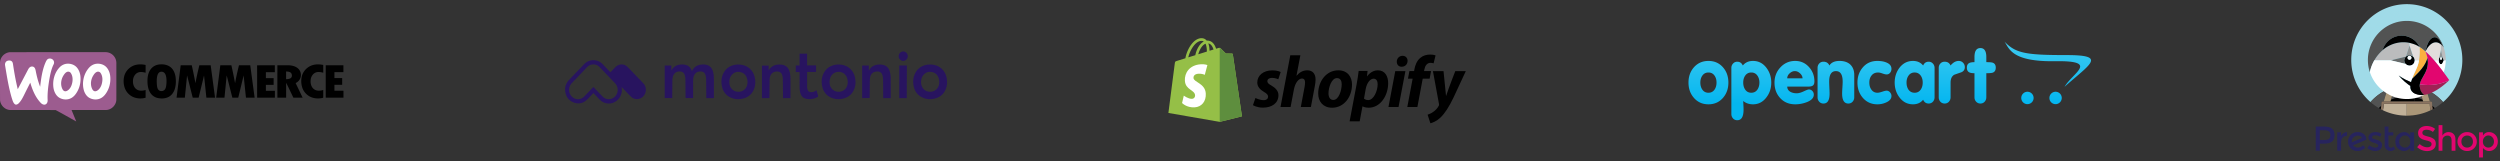 <svg xmlns="http://www.w3.org/2000/svg" width="1440" height="93" fill="none" viewBox="0 0 1440 93"><rect x="0" y="0" width="1440" height="93" fill="#333333" stroke="none"/><path fill="#9c5c8f" fill-rule="evenodd" d="M.497 33.842c.919-2.224 3.225-3.798 5.64-3.792 18.174-.006 36.348.002 54.521-.006a6.24 6.24 0 0 1 4.318 1.618c1.332 1.191 2.09 2.972 2.053 4.757-.007 6.966.013 13.93-.009 20.897-.013 3.148-2.763 5.957-5.909 6.043-6.628.029-13.258.002-19.886.013.89 2.194 1.792 4.386 2.682 6.582-3.948-2.174-7.857-4.425-11.827-6.553-8.718-.077-17.444.006-26.164-.044-3.142-.086-5.88-2.893-5.898-6.034-.027-6.82 0-13.641-.014-20.462-.024-1.025.073-2.071.493-3.019" clip-rule="evenodd"/><path fill="#fff" fill-rule="evenodd" d="M27.154 34.35c1.007-1.07 2.917-.723 3.66.488.403.636.438 1.484.115 2.161-1.4 2.755-1.985 5.824-2.524 8.84-.637 3.932-1.167 7.916-.96 11.908.057 1.018-.436 2.253-1.528 2.49-1.034.231-1.975-.446-2.623-1.175-2.968-3.192-4.647-7.327-5.859-11.454-1.224 2.416-2.453 4.832-3.64 7.268-.831 1.647-1.708 3.326-3.036 4.634-.56.556-1.508 1.06-2.231.488-1.088-.952-1.357-2.469-1.818-3.772-1.752-6.043-2.746-12.271-3.764-18.47-.233-1.034.2-2.271 1.231-2.685.834-.312 1.9-.356 2.61.258.494.441.63 1.125.723 1.75.714 4.798 1.565 9.582 2.724 14.295 1.985-3.764 3.959-7.534 5.937-11.302.295-.551.647-1.105 1.188-1.448.723-.464 1.796-.431 2.4.217.508.532.677 1.273.818 1.972.591 3.115 1.391 6.2 2.554 9.152.502-4.45 1.115-8.954 2.74-13.155.367-.846.69-1.74 1.283-2.46m11.159 2.383c2.137-.261 4.443.449 5.898 2.073 1.187 1.343 1.853 3.087 2.077 4.85.363 3.016-.18 6.15-1.63 8.826-.82 1.526-1.894 2.987-3.406 3.884-2.216 1.346-5.188 1.18-7.33-.24-1.71-1.17-2.67-3.167-3.062-5.156-.787-4.503.559-9.521 3.968-12.665.979-.844 2.199-1.416 3.485-1.572m.446 4.632c-1.027.34-1.675 1.282-2.227 2.157-1.383 2.227-1.783 5.163-.67 7.586.292.638.762 1.308 1.503 1.442.787.13 1.52-.32 2.093-.811 1.264-1.084 1.893-2.713 2.198-4.31.343-1.821.168-3.837-.9-5.396a1.75 1.75 0 0 0-1.997-.668m16.698-4.627c2.089-.26 4.355.384 5.817 1.943 1.308 1.411 2.016 3.3 2.216 5.197.308 2.915-.228 5.929-1.611 8.52-.831 1.568-1.928 3.076-3.485 3.988-2.128 1.275-4.937 1.159-7.045-.099-1.425-.857-2.372-2.321-2.917-3.86-1.495-4.707-.233-10.244 3.211-13.797 1.034-1.006 2.375-1.712 3.814-1.892m.453 4.634c-1.12.4-1.793 1.47-2.376 2.442-1.262 2.225-1.572 5.09-.43 7.426.307.646.852 1.297 1.624 1.332.84.03 1.563-.501 2.145-1.05 1.269-1.251 1.849-3.039 2.051-4.773.21-1.625-.061-3.37-1.006-4.733a1.75 1.75 0 0 0-2.008-.644" clip-rule="evenodd"/><path fill="#000" fill-rule="evenodd" d="M78.317 37.355c1.822-.402 3.74-.347 5.553.075.006 1.484 0 2.968.004 4.452-1.488-.359-3.152-.695-4.596 0-1.726.844-2.67 2.79-2.687 4.658-.097 1.862.523 3.935 2.172 4.981 1.515 1.003 3.45.79 5.111.313-.004 1.483 0 2.967-.004 4.451a10.85 10.85 0 0 1-6.747-.24c-2.576-.967-4.627-3.192-5.412-5.827-.594-2-.67-4.168-.19-6.202.777-3.262 3.531-5.935 6.796-6.663zm13.392-.22c2.242-.25 4.682.095 6.494 1.533 1.747 1.356 2.62 3.543 2.924 5.68.307 2.34.239 4.773-.484 7.033-.616 1.919-1.904 3.693-3.76 4.566-1.885.888-4.084.947-6.09.494a6.82 6.82 0 0 1-4.422-3.315c-1.277-2.244-1.51-4.909-1.41-7.441.105-2.185.656-4.463 2.125-6.147 1.152-1.37 2.858-2.202 4.623-2.402m.69 4.257c-.963.243-1.508 1.193-1.75 2.088-.477 1.77-.395 3.632-.274 5.443.116.978.222 2.06.919 2.822.925 1.054 2.785.91 3.635-.166.563-.69.708-1.6.838-2.454.18-1.526.226-3.078-.007-4.599-.162-.912-.415-1.875-1.086-2.556-.576-.598-1.486-.78-2.275-.578m87.942-3.96c1.904-.499 3.922-.426 5.836-.017.044 1.488.009 2.978.02 4.467-1.457-.35-3.067-.677-4.493-.049-1.64.748-2.634 2.506-2.761 4.263-.203 1.97.34 4.234 2.077 5.386 1.521 1.046 3.493.842 5.177.354-.02 1.494.044 2.992-.035 4.484-2.343.61-4.896.528-7.129-.442-2.454-1.068-4.355-3.284-5.061-5.86-.541-1.979-.602-4.107-.103-6.1.78-3.118 3.372-5.677 6.472-6.486m-76.256.148q3.18-.008 6.362 0a281 281 0 0 1 2.135 10.352c.607-3.48 1.422-6.919 2.242-10.352 2.174-.005 4.349 0 6.525 0q1.266 9.335 2.521 18.67-2.495.002-4.99 0c-.461-4.263-.87-8.53-1.358-12.79-1.009 4.27-2.073 8.525-3.102 12.79q-1.703.005-3.405 0c-1.089-4.27-2.159-8.545-3.256-12.812-.429 4.271-.853 8.543-1.286 12.814-1.59-.002-3.181 0-4.77-.002.791-6.224 1.589-12.445 2.382-18.668zm22.819 0c2.121 0 4.243-.005 6.366 0a295 295 0 0 1 2.131 10.336c.615-3.473 1.422-6.91 2.244-10.339h6.498q1.263 9.336 2.52 18.67c-1.662.005-3.324 0-4.986.005-.462-4.265-.893-8.53-1.348-12.794-1.037 4.262-2.055 8.53-3.093 12.792q-1.7-.002-3.398 0c-1.089-4.274-2.17-8.55-3.256-12.825-.435 4.273-.855 8.55-1.288 12.823q-2.386.002-4.773 0l2.383-18.67zm21.179.061c3.405-.077 6.814-.01 10.222-.033.006 1.326-.005 2.65.006 3.975-1.719.02-3.438 0-5.157.01v3.417c1.488.004 2.977 0 4.465 0v3.867h-4.465v3.418c1.726.004 3.454 0 5.179 0 0 1.326.003 2.651 0 3.977h-10.22c-.022-6.213.038-12.427-.03-18.638zm11.695-.061c2.132.008 4.264-.018 6.397.013 2.009.063 4.139.565 5.639 1.987 1.354 1.26 1.822 3.315 1.297 5.067-.416 1.425-1.484 2.581-2.819 3.205 1.335 2.803 2.682 5.597 4.017 8.398q-2.661 0-5.32.002c-1.392-2.858-2.739-5.74-4.149-8.589-.035 2.863-.004 5.725-.015 8.587q-2.526.002-5.047 0-.002-9.336 0-18.67m5.023 3.59q-.007 2.226 0 4.455c.912-.063 1.904-.099 2.68-.65.892-.644.795-2.023.233-2.854-.697-.853-1.908-.87-2.913-.952m22.81-3.586c3.4-.009 6.801 0 10.202-.004v3.983c-1.726.002-3.451 0-5.177.002q-.003 1.705-.002 3.412c1.488.004 2.976 0 4.465 0v3.873h-4.461a390 390 0 0 0 0 3.419c1.732.004 3.465 0 5.199 0l-.002 3.979-10.218-.002c-.006-6.222 0-12.445-.004-18.666z" clip-rule="evenodd"/><g fill="#28145f" clip-path="url(#a)"><path d="M351.612 41.612c.475-.496.934-.992 1.409-1.456.649-.645 1.235-1.372 1.948-1.934 1.979-1.588 4.687-1.472 6.492.33 1.869 1.853 3.658 3.788 5.479 5.673 1.204 1.24 2.391 2.497 3.595 3.737 1.948 2.035 1.979 5.359.063 7.459-1.884 2.084-5.114 2.25-7.11.298-1.742-1.704-3.388-3.506-5.083-5.26-.095-.099-.206-.198-.332-.314.031.612.11 1.175.11 1.737 0 4.713-4.196 8.418-8.646 7.657-1.678-.281-3.088-1.058-4.275-2.315l-3.136-3.275c-.095-.1-.205-.198-.348-.347-.237.248-.443.496-.665.728-1.029 1.075-2.011 2.2-3.104 3.191-2.28 2.1-4.94 2.58-7.743 1.44-2.708-1.092-4.292-3.275-4.687-6.285-.349-2.597.475-4.813 2.216-6.649 2.724-2.86 5.479-5.705 8.203-8.566.792-.827 1.6-1.588 2.629-2.084 2.882-1.406 6.445-.678 8.63 1.703 1.362 1.489 2.787 2.928 4.196 4.4.032.033.095.082.159.132m-9.834 8.484c.143.149.253.248.348.347 1.695 1.753 3.358 3.556 5.084 5.26 2.343 2.315 6.096 1.736 7.806-1.125 1.283-2.167.966-4.863-.839-6.731-2.914-3.06-5.827-6.103-8.757-9.162-1.346-1.39-2.961-1.82-4.798-1.44-1.188.249-2.043.977-2.882 1.853-2.739 2.927-5.526 5.821-8.313 8.716a5.78 5.78 0 0 0-1.616 3.49c-.332 3.373 2.756 6.366 5.923 5.77 1.172-.214 2.153-.793 2.977-1.67 1.678-1.77 3.357-3.522 5.067-5.308m69.371 6.418h-4.323v-.48c-.032-3.506-.047-6.995-.095-10.501a9 9 0 0 0-.238-1.836c-.443-1.951-1.662-2.696-3.547-2.514-2.312.232-3.341 2.001-3.578 3.738a14 14 0 0 0-.127 1.852c-.016 3.076 0 6.152 0 9.212v.512h-4.355v-.463c-.031-3.456-.047-6.913-.095-10.369a9.7 9.7 0 0 0-.237-1.885c-.428-2.018-1.695-2.779-3.611-2.597-2.233.215-3.246 1.919-3.515 3.655a15 15 0 0 0-.143 1.885c-.031 3.077-.047 6.153-.079 9.212v.562h-4.339V37.76h3.848v2.894c.301-.463.523-.844.792-1.19 1.029-1.29 2.375-1.985 3.943-2.217a9.2 9.2 0 0 1 3.23.083c1.79.364 2.993 1.455 3.674 3.225.048.115.079.231.127.347l.031.033c.381-.546.713-1.141 1.141-1.637 1.14-1.34 2.644-1.919 4.307-2.1 1.187-.133 2.375-.083 3.515.33 1.774.612 2.724 1.985 3.231 3.77.396 1.39.491 2.812.491 4.251.015 3.54 0 7.078 0 10.618-.032.115-.032.215-.048.347m71.804-19.367c2.644.05 4.956.76 6.872 2.596 1.584 1.522 2.47 3.424 2.803 5.64.301 2.001.174 3.952-.554 5.838-1.045 2.679-2.914 4.465-5.543 5.309-2.898.942-5.764.81-8.487-.645-2.502-1.34-3.959-3.523-4.513-6.384-.428-2.25-.317-4.482.57-6.599 1.298-3.109 3.642-4.879 6.777-5.54a20 20 0 0 1 1.061-.165c.38-.034.744-.034 1.014-.05m.126 15.711c2.059 0 3.785-1.058 4.64-2.861.57-1.224.681-2.53.491-3.87-.634-4.366-4.672-5.606-7.49-4.168-1.774.91-2.629 2.53-2.835 4.515-.412 3.622 1.821 6.384 5.194 6.384m-58.075-15.711c2.977.05 5.352.827 7.284 2.795 1.489 1.505 2.312 3.357 2.613 5.474.285 1.952.174 3.87-.522 5.722-1.03 2.745-2.93 4.548-5.606 5.408-2.866.926-5.717.81-8.425-.628-2.502-1.323-3.99-3.49-4.544-6.351-.46-2.365-.333-4.697.665-6.913 1.346-2.977 3.642-4.664 6.698-5.292.729-.132 1.457-.182 1.837-.215m.317 15.711c2.042.017 3.8-1.042 4.655-2.844.65-1.373.745-2.828.428-4.317-.444-2.05-1.568-3.523-3.547-4.068-1.948-.546-3.753-.182-5.21 1.372-1.14 1.208-1.552 2.746-1.536 4.416.016 3.159 2.185 5.425 5.21 5.441m110.372-15.711c2.961.05 5.511.96 7.474 3.241 1.235 1.44 1.916 3.143 2.201 5.028.285 1.985.159 3.936-.57 5.805-1.029 2.663-2.898 4.432-5.51 5.292-2.93.96-5.812.827-8.567-.661-2.439-1.324-3.896-3.473-4.45-6.285-.443-2.25-.348-4.482.522-6.615 1.299-3.142 3.643-4.945 6.81-5.607.332-.066.681-.115 1.013-.148.396-.017.776-.034 1.077-.05m.095 15.711c2.059 0 3.8-1.075 4.64-2.861.649-1.373.728-2.828.411-4.316-.443-2.051-1.583-3.506-3.563-4.069-1.947-.546-3.753-.165-5.209 1.39-1.141 1.223-1.536 2.745-1.521 4.415.032 3.159 2.217 5.441 5.242 5.441m-22.753 3.655h-4.276c-.016-.182-.031-.347-.031-.53-.016-3.208-.016-6.416-.064-9.624-.016-.91-.095-1.853-.301-2.746-.38-1.703-1.472-2.497-3.151-2.43-2.09.082-3.405 1.041-3.927 2.993a8.3 8.3 0 0 0-.269 2.166c-.048 3.242-.064 6.483-.095 9.708v.446h-4.323V37.76h3.832v2.894l.174-.182c.982-1.836 2.534-2.828 4.481-3.175a9.3 9.3 0 0 1 3.389.033c2.201.43 3.484 1.852 4.086 4.035.348 1.274.475 2.597.475 3.92.016 3.655.016 7.31.016 10.948 0 .082-.016.165-.016.281m-57.735-.002h-4.291v-.53c-.032-3.506-.048-6.995-.111-10.501a9 9 0 0 0-.253-1.836c-.381-1.604-1.283-2.365-2.867-2.448-2.375-.148-4.101 1.34-4.402 3.804-.063.447-.079.91-.095 1.356-.032 3.258-.047 6.5-.079 9.758v.397h-4.323V37.773h3.848v2.795c.554-.926 1.235-1.703 2.106-2.282 1.362-.926 2.882-1.158 4.466-1.108 1.124.033 2.201.215 3.198.81 1.299.777 1.964 2.034 2.36 3.473.364 1.356.459 2.745.459 4.135.016 3.522 0 7.061 0 10.584 0 .083 0 .198-.016.33m5.272-14.998h-2.201v-3.788h2.185v-6.813h4.339v6.764h5.163v3.754h-5.131c-.016.182-.032.281-.032.38v7.856c0 .496.064.992.143 1.472.269 1.372.997 1.968 2.328 1.951.981-.016 1.868-.314 2.644-.942a2 2 0 0 1 .222-.166c.016 0 .031 0 .079-.016.237.86.491 1.72.728 2.58.016.033.016.082.032.115.269.993.285 1.01-.618 1.456-2.058 1.008-4.228 1.257-6.429.694-1.409-.347-2.327-1.34-2.85-2.729-.491-1.306-.618-2.679-.618-4.051-.015-2.68 0-5.342 0-8.021.016-.133.016-.281.016-.496m61.696 15h-4.291V37.775c.095-.016.19-.05.285-.05h3.753c.253 0 .348.067.348.348a6920 6920 0 0 0-.079 18.225c.016.066 0 .116-.016.215m-4.623-24.18c.032-1.505 1.204-2.712 2.645-2.696 1.472.034 2.612 1.274 2.581 2.795-.032 1.489-1.235 2.696-2.676 2.68-1.426-.034-2.582-1.29-2.55-2.779"/></g><g clip-path="url(#b)"><path fill="#95bf47" d="M710.101 31.28a.47.47 0 0 0-.421-.393c-.175-.014-3.592-.066-3.592-.066s-2.858-2.787-3.14-3.07c-.282-.284-.833-.198-1.048-.134l-1.435.446a10 10 0 0 0-.688-1.695c-1.017-1.95-2.507-2.98-4.308-2.983h-.006c-.125 0-.249.012-.374.022a6 6 0 0 0-.163-.188c-.784-.842-1.79-1.253-2.995-1.217-2.325.067-4.641 1.753-6.518 4.748-1.321 2.108-2.327 4.755-2.612 6.805-2.67.83-4.537 1.41-4.578 1.424-1.348.425-1.39.467-1.566 1.742-.131.964-3.657 28.344-3.657 28.344l29.551 5.132L715.359 67s-5.225-35.476-5.258-35.72m-11.116-2.757-2.293.713c-.017-1.182-.157-2.827-.706-4.248 1.765.336 2.633 2.34 2.999 3.535m-3.839 1.194-4.934 1.534c.477-1.833 1.381-3.658 2.492-4.855.412-.445.99-.941 1.675-1.225.643 1.348.783 3.256.767 4.546m-3.168-6.161c.546-.012 1.005.108 1.398.368-.628.327-1.236.798-1.806 1.412-1.477 1.59-2.608 4.06-3.06 6.443-1.408.438-2.784.867-4.052 1.26.8-3.75 3.931-9.379 7.52-9.483"/><path fill="#5e8e3e" d="M709.681 30.889c-.174-.015-3.591-.067-3.591-.067s-2.858-2.787-3.14-3.07a.7.7 0 0 0-.397-.183l.001 42.626L715.361 67s-5.226-35.475-5.259-35.718a.47.47 0 0 0-.421-.393"/><path fill="#fff" d="m695.453 37.501-1.487 5.588s-1.659-.758-3.626-.634c-2.885.183-2.915 2.01-2.886 2.469.157 2.499 6.705 3.044 7.073 8.898.289 4.605-2.433 7.756-6.355 8.004-4.708.298-7.299-2.49-7.299-2.49l.997-4.26s2.609 1.977 4.697 1.844c1.364-.087 1.851-1.2 1.802-1.988-.205-3.26-5.537-3.067-5.874-8.424-.284-4.508 2.665-9.075 9.17-9.487 2.506-.162 3.788.48 3.788.48"/><path fill="#000" d="M732.225 49.202c-1.472-.802-2.229-1.479-2.229-2.408 0-1.184 1.051-1.944 2.693-1.944 1.911 0 3.618.803 3.618.803l1.346-4.14s-1.238-.973-4.881-.973c-5.069 0-8.583 2.915-8.583 7.013 0 2.324 1.641 4.098 3.83 5.365 1.767 1.013 2.398 1.732 2.398 2.788 0 1.098-.883 1.985-2.524 1.985-2.445 0-4.754-1.268-4.754-1.268l-1.43 4.14S723.842 62 727.431 62c5.217 0 8.962-2.577 8.962-7.224-.002-2.49-1.894-4.265-4.168-5.574m20.785-8.703c-2.567 0-4.586 1.226-6.142 3.084l-.085-.043 2.23-11.701h-5.806l-5.638 29.782h5.807l1.935-10.18c.756-3.845 2.734-6.21 4.586-6.21 1.303 0 1.809.887 1.809 2.155 0 .803-.084 1.775-.252 2.577l-2.187 11.66h5.806l2.271-12.04c.253-1.268.422-2.788.422-3.803-.002-3.295-1.727-5.28-4.756-5.28m17.88 0c-6.984 0-11.611 6.337-11.611 13.391 0 4.52 2.776 8.153 7.994 8.153 6.857 0 11.485-6.167 11.485-13.391 0-4.182-2.44-8.153-7.868-8.153m-2.86 17.067c-1.978 0-2.82-1.69-2.82-3.802 0-3.337 1.726-8.786 4.881-8.786 2.062 0 2.734 1.774 2.734 3.506 0 3.59-1.723 9.082-4.795 9.082M793.609 40.5c-3.919 0-6.143 3.464-6.143 3.464h-.083l.337-3.126h-5.133c-.252 2.113-.716 5.322-1.178 7.731l-4.039 21.333h5.807l1.597-8.618h.127s1.192.76 3.408.76c6.816 0 11.275-7.012 11.275-14.11 0-3.927-1.726-7.434-5.975-7.434m-5.553 17.151c-1.507 0-2.399-.845-2.399-.845l.968-5.45c.673-3.632 2.566-6.04 4.586-6.04 1.767 0 2.314 1.647 2.314 3.21 0 3.76-2.23 9.125-5.469 9.125m19.816-25.515c-1.85 0-3.323 1.478-3.323 3.379 0 1.732 1.093 2.915 2.734 2.915h.084c1.81 0 3.366-1.225 3.408-3.38 0-1.689-1.136-2.914-2.903-2.914m-8.119 29.486h5.804l3.956-20.656h-5.848zm24.528-20.699h-4.039l.209-.972c.337-1.985 1.515-3.76 3.451-3.76 1.032 0 1.85.296 1.85.296l1.136-4.562s-1.01-.507-3.156-.507c-2.062 0-4.122.592-5.679 1.943-1.978 1.69-2.903 4.14-3.366 6.59l-.167.972h-2.694l-.841 4.394h2.693l-3.071 16.306h5.807l3.071-16.306h3.997zm13.967.043s-3.63 9.181-5.26 14.193h-.084c-.111-1.614-1.431-14.193-1.431-14.193h-6.101l3.494 18.966c.085.422.042.677-.126.972-.675 1.31-1.81 2.577-3.156 3.507-1.094.802-2.314 1.309-3.281 1.647L823.901 71c1.179-.253 3.618-1.225 5.679-3.168 2.652-2.492 5.091-6.337 7.615-11.576l7.11-15.293h-6.057z"/></g><g clip-path="url(#c)"><path fill="url(#d)" d="M995.55 47.57q.002 5.222-3.097 8.783c-2.157 2.485-4.96 3.733-8.391 3.733-3.44 0-6.233-1.248-8.39-3.733q-3.104-3.562-3.106-8.782.002-5.236 3.106-8.782c2.181-2.463 4.984-3.693 8.39-3.693 3.431 0 6.234 1.23 8.391 3.693 2.067 2.363 3.097 5.293 3.097 8.782m-6.831 0c0-1.575-.376-2.905-1.127-3.98-.841-1.223-2.018-1.83-3.53-1.83-1.511 0-2.688.607-3.53 1.83-.759 1.075-1.135 2.405-1.135 3.98 0 1.568.376 2.914 1.135 4.021q1.263 1.833 3.53 1.831 2.268.002 3.53-1.83c.751-1.108 1.127-2.454 1.127-4.021m31.531 0c0 3.25-.93 6.09-2.8 8.52-2.01 2.658-4.59 3.996-7.73 3.996-2.21 0-4.09-.648-5.62-1.928q0 .44.09 2.15c.07 1.148.1 2.084.1 2.823 0 4.08-1.21 6.115-3.63 6.115-.985 0-1.793-.354-2.439-1.051-.637-.705-.956-1.552-.956-2.552V39.109q0-1.453.981-2.511.98-1.048 2.424-1.05c1.46 0 2.52.729 3.19 2.182 1.43-1.756 3.38-2.634 5.86-2.634 3.14 0 5.72 1.312 7.73 3.947 1.86 2.438 2.8 5.278 2.8 8.528m-6.83 0c0-1.575-.39-2.905-1.14-3.98-.84-1.223-2.02-1.83-3.53-1.83s-2.69.607-3.53 1.83c-.75 1.075-1.12 2.405-1.12 3.98 0 1.568.37 2.914 1.12 4.021.84 1.223 2.02 1.831 3.53 1.831s2.69-.608 3.53-1.83c.75-1.108 1.14-2.454 1.14-4.021m31.68-.737c0 1.147-.27 1.935-.81 2.38-.54.434-1.38.655-2.51.655h-12.33c0 1.314.61 2.323 1.84 3.028.98.55 2.19.83 3.62.83 1.12 0 2.45-.37 4.01-1.1 1.56-.739 2.56-1.1 3-1.1.79 0 1.46.287 2.01.878.55.583.83 1.289.83 2.101 0 1.879-1.4 3.341-4.19 4.391-2.13.788-4.3 1.19-6.51 1.19-3.57 0-6.44-1.19-8.64-3.561-2.2-2.373-3.3-5.352-3.3-8.955 0-3.43 1.14-6.36 3.43-8.805 2.28-2.447 5.12-3.67 8.5-3.67 3.14 0 5.77 1.158 7.88 3.472s3.17 5.072 3.17 8.266m-6.83-1.725c-.03-1.05-.51-2.002-1.44-2.865-.94-.861-1.92-1.287-2.97-1.287-1.08 0-2.08.426-3.02 1.287-.93.863-1.39 1.814-1.39 2.865zm29.78 10.923c0 1.002-.32 1.847-.95 2.553-.65.698-1.46 1.051-2.45 1.051-2.38 0-3.58-1.904-3.58-5.704 0-.73.05-1.88.15-3.463.11-1.577.16-2.733.16-3.464 0-4.03-1.3-6.048-3.89-6.048s-3.88 2.018-3.88 6.048c0 .73.04 1.887.11 3.464.08 1.584.12 2.732.12 3.463 0 3.8-1.17 5.704-3.53 5.704q-1.47-.002-2.43-1.051c-.65-.706-.96-1.55-.96-2.553V39.1c0-.994.31-1.838.96-2.52.64-.69 1.45-1.033 2.44-1.033 1.64 0 2.77.729 3.41 2.182 1.1-1.756 3.06-2.634 5.85-2.634 2.59 0 4.65.688 6.16 2.059q2.31 2.204 2.31 6.058zm21.43-.73c0 1.551-1 2.782-3.01 3.686-1.59.73-3.32 1.104-5.08 1.099-3.44 0-6.23-1.248-8.39-3.733-2.06-2.373-3.1-5.303-3.1-8.783 0-3.488 1.05-6.434 3.17-8.847 2.11-2.42 4.88-3.627 8.32-3.627 1.99 0 3.7.295 5.12.878q2.97 1.181 2.97 3.693a3.48 3.48 0 0 1-.78 2.24c-.52.64-1.2.969-2.01.969-.56 0-1.36-.189-2.4-.557-1.05-.379-1.88-.56-2.49-.56-1.63 0-2.9.583-3.8 1.748-.85 1.051-1.27 2.397-1.27 4.064 0 1.567.37 2.897 1.14 3.972.84 1.256 2.02 1.879 3.53 1.879.67 0 1.59-.197 2.76-.6 1.16-.393 2.01-.598 2.53-.598.76 0 1.41.328 1.97.968.55.648.82 1.345.82 2.11m24.83.73c0 1.002-.32 1.847-.95 2.553q-.975 1.049-2.46 1.051-2.22-.002-3.18-2.183c-1.43 1.756-3.38 2.634-5.86 2.634-3.17 0-5.77-1.338-7.78-3.997-1.83-2.43-2.75-5.269-2.75-8.518s.92-6.09 2.75-8.528c2.05-2.635 4.64-3.947 7.78-3.947 2.48 0 4.43.878 5.86 2.634q.96-2.18 3.18-2.182 1.455.002 2.43 1.05c.66.705.98 1.534.98 2.504zm-6.83-8.46c0-1.576-.37-2.906-1.13-3.982-.87-1.222-2.05-1.83-3.52-1.83-1.52 0-2.69.608-3.53 1.83q-1.14 1.616-1.14 3.982c0 1.567.37 2.913 1.09 4.02.87 1.223 2.06 1.831 3.58 1.831 1.51 0 2.68-.608 3.52-1.83.76-1.108 1.13-2.454 1.13-4.021m24.26-8.922q0 2.203-2.13 3.028-1.98.665-3.93 1.362c-1.43.822-2.14 2.348-2.14 4.564v8.428c0 1.002-.33 1.847-.97 2.553-.64.698-1.46 1.051-2.45 1.051s-1.81-.353-2.45-1.051c-.65-.706-.96-1.55-.96-2.553V39.1c0-.994.31-1.838.95-2.52.65-.69 1.47-1.033 2.45-1.033 1.64 0 2.77.729 3.41 2.182 1.46-1.756 3.03-2.634 4.72-2.634.97 0 1.79.352 2.48 1.05.68.705 1.02 1.542 1.02 2.503m17.82.312c0 1.526-.6 2.487-1.78 2.898q-.87.308-3.66.31V56.03c0 1.002-.32 1.847-.96 2.553-.64.698-1.46 1.051-2.45 1.051a3.24 3.24 0 0 1-2.44-1.051c-.65-.706-.97-1.55-.97-2.553V42.17c-1.41 0-2.43-.18-3.08-.533-.88-.493-1.31-1.387-1.31-2.676q0-1.932 1.35-2.635c.62-.345 1.63-.524 3.04-.524v-2.939c0-3.455 1.13-5.178 3.41-5.178 2.27 0 3.41 1.723 3.41 5.178v2.939q2.79.002 3.66.31c1.18.411 1.78 1.364 1.78 2.849m54.87-4.167c-.02-2.107-3.89-3.063-13.92-3.063-23.54 0-29.51-1.01-35.9-7.765 2.69 4.056 4.16 11.663 29.04 11.285 25.95-.402 10.12 6.723 5.51 14.772 8.31-7.45 15.25-12.36 15.27-15.199zm-33.07 21.632c0 1.958-1.61 3.569-3.56 3.57-1.97 0-3.56-1.6-3.56-3.57v-.003c0-1.961 1.61-3.575 3.56-3.575 1.97 0 3.56 1.6 3.56 3.578m16.21 0c0 1.958-1.61 3.569-3.56 3.57-1.97 0-3.56-1.6-3.56-3.57v-.003c0-1.961 1.61-3.575 3.56-3.575 1.96 0 3.56 1.6 3.56 3.578"/></g><g clip-path="url(#e)"><path fill="#27245d" d="M1354.64 81.968c-.02-.085-.02-.214-.02-.385 0-1.09.36-1.945 1.09-2.544.72-.62 1.51-.919 2.38-.919 1.15 0 1.96.428 2.41 1.304zm8.4-1.539c-.02-1.283-.49-2.33-1.45-3.143s-2.15-1.197-3.6-1.197c-.92 0-1.79.192-2.6.599-.83.406-1.51 1.026-2.07 1.902-.55.856-.83 1.839-.83 2.972 0 1.625.53 2.95 1.6 3.934 1.06 1.005 2.36 1.496 3.86 1.496 1.7 0 3.19-.64 4.45-1.945l-1.3-1.454c-.77.92-1.75 1.39-2.92 1.39-1.19 0-2.13-.428-2.81-1.283l7.69-3.25zm-13.1-3.699c-.62.428-1.11.962-1.45 1.625v-2.138h-2.24v10.604h2.22V82.29c0-1.197.27-2.18.83-2.886.55-.727 1.38-1.07 2.47-1.07h.12l-.02-2.244c-.66 0-1.32.214-1.93.641m21.04 4.704c-.36-.235-.68-.428-1-.556s-.64-.257-.96-.363c-.34-.107-.7-.214-1.15-.321-.42-.107-.77-.214-1-.342-.34-.15-.51-.406-.51-.749a.97.97 0 0 1 .49-.876c.34-.193.77-.3 1.3-.3 1 0 1.94.279 2.79.856l.83-1.646c-1.09-.727-2.24-1.07-3.45-1.07-1.22 0-2.22.3-2.96.877-.77.599-1.15 1.368-1.15 2.352 0 1.39 1.11 2.394 3.3 2.993.04.021.13.043.23.085 1.41.428 2.11.898 2.11 1.433 0 .363-.15.663-.42.876-.3.236-.68.343-1.2.343-1.15 0-2.34-.47-3.57-1.39l-1.07 1.732c.64.513 1.36.898 2.19 1.175.83.278 1.62.428 2.39.428 1.13 0 2.07-.3 2.79-.898s1.09-1.41 1.09-2.416c.02-1.005-.34-1.731-1.07-2.223m-29.39-1.56c-.47.49-1.37.747-2.65.747h-2.72v-5.58h2.38c1.28 0 2.2.193 2.79.599.6.406.9 1.069.9 2.031 0 .984-.24 1.71-.7 2.202m1.66-5.752c-.96-.812-2.5-1.219-4.6-1.219h-4.78v13.918h2.35v-4.083h2.47c2.04 0 3.56-.385 4.54-1.176s1.47-2.01 1.47-3.699c0-1.667-.49-2.929-1.45-3.74m34.02 10.946c-.47 0-.86-.15-1.11-.449-.26-.299-.41-.705-.41-1.197v-5.387h2.77V76.24h-2.77v-3.336h-2.21v10.433c0 1.112.34 2.01 1 2.652.66.662 1.47.983 2.43.983.93 0 1.81-.342 2.6-1.048l-.92-1.582c-.45.492-.92.727-1.38.727m10.16-1.004c-.62.64-1.34.962-2.22.962-.87 0-1.64-.321-2.28-.962-.64-.642-.98-1.454-.98-2.48s.32-1.86.96-2.545 1.39-1.026 2.28-1.026c.9 0 1.64.342 2.24 1.026.61.684.91 1.518.91 2.523 0 1.026-.3 1.86-.91 2.502m.87-5.987c-.89-1.325-2.04-1.988-3.43-1.988-1.38 0-2.6.492-3.62 1.475s-1.53 2.288-1.53 3.934.49 2.972 1.49 3.977 2.15 1.517 3.49 1.517c.66 0 1.32-.17 1.98-.491s1.19-.791 1.62-1.411v1.731h2.22V76.217h-2.22z"/><path fill="#e2066f" d="M1423.47 84.042c-.64.642-1.43.962-2.39.962s-1.76-.32-2.38-.962c-.64-.641-.94-1.475-.94-2.501s.32-1.86.94-2.502 1.42-.962 2.38-.962 1.77.321 2.39.962c.62.642.94 1.475.94 2.502s-.3 1.86-.94 2.501m-2.39-7.953c-1.59 0-2.92.535-3.96 1.582-1.06 1.048-1.6 2.352-1.6 3.87s.54 2.822 1.6 3.87c1.07 1.047 2.39 1.581 3.96 1.581 1.58 0 2.92-.534 3.97-1.582 1.06-1.047 1.59-2.351 1.59-3.87s-.53-2.821-1.59-3.869c-1.07-1.069-2.39-1.582-3.97-1.582m14.47 7.953c-.64.642-1.41.962-2.28.962q-1.32 0-2.22-.962c-.62-.641-.91-1.475-.91-2.48s.29-1.838.91-2.523c.62-.662 1.37-1.005 2.24-1.005.89 0 1.64.343 2.28 1.005.64.663.96 1.518.96 2.523-.02 1.026-.34 1.839-.98 2.48m1.68-6.478c-1-.983-2.22-1.475-3.62-1.475-1.41 0-2.56.663-3.43 2.01v-1.86h-2.22V90.69h2.22v-5.45c1.06 1.176 2.26 1.753 3.58 1.753s2.49-.513 3.49-1.539 1.49-2.352 1.49-3.976-.51-2.95-1.51-3.913m-26.88-1.475a4.1 4.1 0 0 0-2.07.556c-.64.363-1.13.876-1.45 1.54V72.09h-2.21v14.752h2.21v-5.73c0-.983.28-1.732.85-2.245.58-.513 1.24-.77 2.01-.77 1.62 0 2.43.984 2.43 2.93v5.815h2.21v-6.5c0-1.39-.36-2.437-1.11-3.164-.72-.727-1.68-1.09-2.87-1.09m-8.4 4.062c-.72-.62-1.79-1.112-3.21-1.454-1.43-.342-2.35-.663-2.79-.962-.43-.3-.66-.727-.66-1.304 0-.556.21-.983.66-1.261.42-.278 1-.428 1.68-.428s1.36.128 2.07.363c.7.236 1.25.535 1.66.92l1.25-1.775c-.63-.534-1.38-.94-2.25-1.24a8.1 8.1 0 0 0-2.64-.427c-1.39 0-2.54.342-3.48 1.047-.93.706-1.4 1.69-1.4 2.972s.4 2.245 1.23 2.865c.41.342.88.599 1.41.812s1.3.428 2.32.685c1.02.235 1.73.513 2.15.812.43.3.62.727.62 1.261 0 .535-.21.962-.66 1.304-.45.321-1.04.492-1.79.492-1.51 0-2.96-.62-4.37-1.838l-1.47 1.774c1.69 1.497 3.6 2.245 5.78 2.245 1.49 0 2.68-.385 3.6-1.133.91-.749 1.36-1.732 1.36-2.95 0-1.22-.34-2.16-1.07-2.78"/><path fill="#a0dbe8" d="M1375.05 51.674c.51-.235 1.02-.428 1.56-.641.59-.214 1.19-.428 1.79-.62a27 27 0 0 1 2.27-.6c1.05-.213 2.09-.384 3.14-.49a96 96 0 0 1-1.96 5.558l.06 1.069c1.43-.278 2.9-.428 4.41-.428s2.98.15 4.41.428c0-.364.02-.727.06-1.07a114 114 0 0 1-1.96-5.558c1.05.107 2.11.257 3.13.492.77.17 1.52.363 2.28.599.6.192 1.2.384 1.79.62.54.192 1.05.406 1.56.64a27.8 27.8 0 0 1 9.63 7.141 32.05 32.05 0 0 0 11.09-24.308c0-17.723-14.31-32.111-31.99-32.111-17.66 0-32 14.366-32 32.111 0 9.707 4.31 18.408 11.1 24.309a27.8 27.8 0 0 1 9.63-7.141"/><path fill="#525353" d="M1377.16 57.489a22 22 0 0 1 4.73-1.496c0-.364-.02-.727-.07-1.07a96 96 0 0 0 1.96-5.558c-1.04.107-2.1.256-3.13.492-.76.17-1.51.363-2.28.598-.59.193-1.19.385-1.79.62l2.33.577zm-5.5 3.442c.07-.598.09-1.197.09-1.817 0-.364.3-.663.66-.663h.57l2.05-6.799a27.8 27.8 0 0 0-9.63 7.141 31.7 31.7 0 0 0 4.82 3.464c.49-.45.95-.898 1.44-1.326m25.91-9.257 2.04 6.798h.58c.36 0 .66.3.66.663 0 .62.04 1.219.08 1.817.49.428.98.856 1.43 1.326a31 31 0 0 0 4.81-3.463c-2.68-3.122-5.98-5.516-9.6-7.141m-3.9-.064 2.32-.578c-.6-.213-1.19-.427-1.79-.62-.74-.235-1.51-.427-2.28-.598a32 32 0 0 0-3.13-.492c.6 1.86 1.24 3.72 1.96 5.559l-.06 1.069c1.66.32 3.23.834 4.73 1.496z"/><path fill="#000" d="M1386.3 58.472h4.51c-.08-.833-.12-1.667-.1-2.48-1.43-.277-2.9-.427-4.41-.427s-2.98.15-4.41.427c.02.834-.02 1.647-.11 2.48zm-16.06 3.785c.36.213.74.427 1.13.64.12-.64.23-1.303.29-1.966-.49.428-.96.877-1.42 1.326"/><path fill="#000" d="M1376.86 58.472h4.94c.09-.833.13-1.667.11-2.48-1.66.321-3.24.834-4.73 1.497zm24.09 2.459c.07.663.17 1.326.3 1.967.38-.193.75-.406 1.13-.641-.47-.45-.94-.898-1.43-1.326m-5.19-2.459-.3-.983a22.2 22.2 0 0 0-4.73-1.497c-.02.834.02 1.647.11 2.48z"/><path fill="#aa9678" d="m1376.86 58.473.3-.984 1.77-5.88-2.32-.577c-.54.193-1.05.407-1.56.642l-2.04 6.799zm18.6-.984.3.984h3.85l-2.04-6.8c-.51-.234-1.03-.427-1.56-.64l-2.32.577z"/><path fill="#c0b098" d="M1373.07 59.84c.02-.02.04-.02.06-.042h-.06z"/><path fill="#c0b098" d="M1386.3 59.798h-13.17c-.02.021-.04.021-.06.043-.04 1.261-.21 2.48-.49 3.677a31.66 31.66 0 0 0 13.72 3.1z"/><path fill="#aa9678" d="M1399.55 59.798h-.07c.02.021.05.021.07.043z"/><path fill="#aa9678" d="M1399.48 59.798h-13.18v6.82c4.9 0 9.56-1.112 13.72-3.1a19 19 0 0 1-.49-3.677c0-.022-.03-.043-.05-.043"/><path fill="#8b7460" d="M1400.95 60.931c-.06-.599-.08-1.197-.08-1.817 0-.364-.3-.663-.66-.663h-27.82c-.36 0-.66.3-.66.663 0 .62-.05 1.218-.09 1.817-.06.663-.17 1.326-.3 1.967.41.214.81.428 1.22.62.27-1.197.45-2.437.49-3.677v-.043h26.48v.043c.04 1.261.21 2.48.49 3.677.4-.192.81-.406 1.21-.62-.13-.641-.21-1.304-.28-1.967"/><path fill="#525353" d="M1395.46 53.876c-.11-.107-.19-.235-.3-.363.11.15.21.256.3.363"/><path fill="#aa9678" d="M1396.2 54.624s-.32-.256-.74-.727c.42.47.74.727.74.727"/><path fill="#bbbcbd" d="M1407.6 27.366c0-.022 0 0 0 0-.28-.385-.55-.727-.83-1.027-.13-.15-.26-.278-.38-.406-.05-.043-.11-.085-.15-.128-.09-.086-.17-.15-.26-.214v2.993l1.13 5.238c.02.043.02.086.04.128l.79.898h.83v-.235c0-2.48-.4-4.853-1.13-7.076-.02-.086-.02-.129-.04-.171"/><path fill="#676a6a" d="M1407.24 34.314v.043c.02.128.02.256.02.384v.129c0 .128 0 .256-.02.363v.043c-.02.128-.05.256-.07.385l.79-.877-.79-.898c.02.15.05.278.07.428"/><path fill="#000" d="M1407.22 35.319v-.043c.02-.128.02-.257.02-.364v-.17c0-.129 0-.257-.02-.385v-.043c-.02-.128-.05-.257-.07-.385-.02-.043-.02-.086-.04-.128a2.5 2.5 0 0 0-.3-.663c-.02-.021-.04-.043-.04-.064-.04-.043-.06-.086-.11-.128a.5.5 0 0 0-.17-.15c-.02-.022-.04-.022-.06-.043-.04-.043-.11-.064-.15-.085-.02 0-.04-.022-.06-.022a.8.8 0 0 0-.24-.043c-.08 0-.15.022-.23.043-.02 0-.05.022-.07.022-.04.021-.1.042-.15.085-.02.021-.04.021-.06.043-.06.043-.11.107-.17.15-.04.042-.06.085-.11.128-.02.021-.04.043-.04.064a2.2 2.2 0 0 0-.3.663v.021c-.04.107-.06.235-.08.364 0 .042-.02.064-.02.106-.03.15-.03.278-.05.428v.064c0 1.219.58 2.224 1.28 2.224.13 0 .24-.043.36-.086.02 0 .05-.021.07-.021.04-.022.08-.064.13-.086l.06-.064c.06-.043.11-.107.17-.17.04-.044.06-.087.11-.15.02-.043.04-.065.06-.107.04-.065.06-.129.11-.214.02-.022.02-.043.04-.086.04-.107.06-.214.11-.32 0-.129.02-.257.02-.385m-1.2-.813c-.27 0-.49-.363-.49-.833 0-.45.22-.834.49-.834.28 0 .49.363.49.834 0 .47-.23.833-.49.833"/><path fill="#fff" d="M1406.02 34.506c.27 0 .49-.373.49-.834s-.22-.833-.49-.833-.49.373-.49.833.22.834.49.834"/><path fill="#909393" d="M1404.83 33.8c.09-.256.17-.47.3-.662.02-.021.04-.043.04-.064.04-.043.06-.086.11-.128.04-.065.1-.107.17-.15.02-.022.04-.022.06-.043.04-.043.11-.064.15-.085.02 0 .04-.022.06-.022a.8.8 0 0 1 .24-.043c.08 0 .15.022.23.043.02 0 .05.022.07.022.04.021.1.042.15.085.02.021.04.021.06.043.06.043.11.107.17.15.04.042.06.085.11.128.02.021.04.043.04.064.13.192.23.406.3.663l-1.13-5.238z"/><path fill="#000" d="M1390.88 34.763c0-.107 0-.214-.02-.32-.02-.108-.02-.193-.05-.3a1 1 0 0 0-.08-.278 1.6 1.6 0 0 0-.11-.278 3 3 0 0 0-.13-.257 2.7 2.7 0 0 0-.53-.684 3.3 3.3 0 0 0-.94-.62 5 5 0 0 0-.53-.17h-.02a2.6 2.6 0 0 0-1.15 0h-.02c-.19.042-.36.085-.53.149h-.02c-.18.064-.35.15-.49.256-.15.107-.3.214-.43.342h-.02c-.22.214-.41.45-.56.706l-.12.257s0 .02-.02.02a.8.8 0 0 0-.09.236c0 .021-.02.021-.02.043-.02.085-.04.15-.07.235 0 .021-.02.043-.02.064-.02.086-.02.15-.04.235 0 .022 0 .043-.02.064 0 .107-.02.214-.02.321q0 .29.06.577v.022c.04.192.09.363.17.556.15.342.36.662.62.94.21.214.45.407.7.556.09.043.17.086.26.128h.02c.09.043.17.065.23.086.03 0 .03 0 .05.021l.23.065c.02 0 .04.02.07.02.08.022.14.022.23.044.02 0 .04 0 .06.021.11 0 .22.021.32.021.43 0 .81-.085 1.17-.235.17-.085.35-.17.52-.278.32-.213.59-.491.81-.812q.15-.256.27-.513c.15-.364.24-.77.24-1.176v-.021zm-3.01-.364c-.61 0-1.12-.513-1.12-1.133s.51-1.133 1.12-1.133c.62 0 1.13.513 1.13 1.133s-.51 1.133-1.13 1.133"/><path fill="#fff" d="M1387.87 34.4c.63 0 1.13-.508 1.13-1.134s-.5-1.133-1.13-1.133c-.62 0-1.12.507-1.12 1.133s.5 1.133 1.12 1.133"/><path fill="#bbbcbd" d="m1385.79 32.603 2.08-6.392v-1.497a17.7 17.7 0 0 0-3.55-.363c-.41 0-.81.021-1.22.043-.06 0-.1 0-.17.021-2.09.15-4.13.706-6.03 1.582a19.4 19.4 0 0 0-4.49 2.886c-.36.321-.73.642-1.07.984-.06.064-.12.128-.19.192-.32.321-.64.663-.93 1.005-.07.086-.13.15-.2.235-.29.364-.59.727-.87 1.09-.02.022-.04.065-.06.086-.26.364-.52.727-.77 1.112-.04.064-.11.15-.15.214-.19.32-.38.641-.55.962h9.45z"/><path fill="#e2dddb" d="M1393.77 31.898c.03-.257.05-.492.05-.748.02-.342.02-.663.04-1.005v-1.026c0-.684-.04-1.347-.06-2.031 0 0-.03 0-.03-.022 0 0-.02 0-.02-.021a17 17 0 0 1-.7-.406h-.02a1 1 0 0 0-.19-.107c-.04-.022-.09-.064-.13-.086l-.02-.021c-.04-.021-.09-.043-.11-.064-.42-.235-.87-.428-1.32-.62-1.06-.45-2.51-.855-3.34-1.048v1.497l2.06 6.37c.22.193.41.428.54.685l.12.256c.05.086.09.171.11.278.02.086.06.193.09.278.02.107.04.193.04.3.02.107.02.213.02.32v.022h2.51c.17-.92.3-1.86.36-2.801 0 .043 0 .021 0 0"/><path fill="#fbb040" d="M1390.9 43.87c.57-.577 1.11-1.111 1.62-1.646.3-.32.59-.641.89-.94 2.11-2.288 3.64-4.447 4.58-7.205.02-.065.04-.15.07-.257v-.043c.02-.107.04-.213.06-.342 0-.085.02-.17.02-.256-.23-1.198-.68-2.373-1.09-3.528v.021l-.02-.02c-.08-.065-.15-.15-.23-.215q-.345-.32-.72-.641c-.75-.62-1.52-1.197-2.33-1.689.05.684.07 1.347.07 2.031v1.026c0 .342-.02.684-.05 1.005-.02.257-.02.492-.04.748v.086c-.08.94-.19 1.881-.36 2.8l-.3 1.412c-.62 2.522-1.87 4.789-2.9 7.14-.27.62-.53 1.262-.76 1.903a2 2 0 0 1-.07.193c.32-.343.62-.642.83-.856.28-.278.49-.513.73-.727"/><path fill="#909393" d="M1385.81 32.603c.13-.128.27-.235.42-.342s.32-.192.49-.256h.02c.18-.064.35-.128.54-.15h.02a2.6 2.6 0 0 1 1.15 0h.02c.19.043.36.086.53.171.34.15.66.342.94.62l-2.07-6.37z"/><path fill="#676a6a" d="M1385.08 35.939a7 7 0 0 1-.17-.556v-.022a3 3 0 0 1-.06-.577c0-.107 0-.214.02-.32 0-.022 0-.043.02-.065 0-.085.02-.15.04-.235 0-.021.03-.043.03-.064.02-.085.04-.15.06-.235 0-.022.02-.022.02-.043.02-.085.06-.17.09-.235 0 0 0-.021.02-.021a3 3 0 0 1 .13-.257c.14-.257.34-.492.55-.706l-8.73 2.16h-.03l8.65 2.116a2.7 2.7 0 0 1-.64-.94"/><path fill="#e2dddb" d="M1404.72 34.293c0-.043.03-.086.03-.107.02-.129.04-.257.08-.364v-.043l1.13-5.238v-2.993c-.94-.77-1.92-1.197-2.96-1.197-1.32 0-2.54.727-3.45 1.625-1 .983-1.77 2.223-2.41 3.463-.02.064-.06.107-.08.171l.57.513c.43.385.85.791 1.26 1.198l.57.577c.19.214.41.406.6.62.25.278.51.534.74.812.11.107.22.236.32.342.3.342.6.663.9 1.005.04.043.08.086.11.107h2.57v-.064c0-.128 0-.278.02-.427"/><path fill="#525353" d="M1366.06 38.077c0-.022.02-.043.02-.064.17-.428.34-.856.54-1.283.04-.129.1-.235.17-.342.15-.342.32-.663.49-.984.06-.128.12-.256.21-.406.04-.064.08-.15.13-.214.19-.32.36-.641.55-.962.04-.064.11-.15.15-.214.23-.384.49-.748.77-1.111.02-.022.04-.064.06-.086.28-.385.58-.748.87-1.09.07-.086.13-.15.2-.235.29-.342.61-.685.93-1.005.07-.064.13-.128.19-.193.35-.342.69-.662 1.07-.983 1.43-4.832 5.84-8.36 11.03-8.36 2.09 0 4.18.6 5.97 1.71a11.77 11.77 0 0 1 4.28 4.683s0 .021.02.021c.02.043.04.086.09.15.81.492 1.57 1.069 2.32 1.689q.375.321.72.641c.09.065.15.15.24.214a.7.7 0 0 1 .08-.17c.73-4.64 2.77-7.997 5.18-7.997 1.81 0 3.43 1.903 4.41 4.832v.021c.27.3.55.642.83 1.005 0 0 0 .022.02.022.02.042.02.085.04.128l-.04-.15c-3-8.894-11.38-15.307-21.26-15.307-12.4 0-22.43 10.07-22.43 22.512 0 2.459.38 4.81 1.11 7.012v-.02c.15-.664.32-1.326.51-1.968.17-.513.34-1.005.53-1.496"/><path fill="#fff" d="m1407.94 34.806-.79.876c-.02.107-.06.214-.1.32 0 .022-.02.044-.05.086-.02.064-.06.15-.1.214-.02.043-.05.064-.07.107-.04.043-.06.107-.1.15a1 1 0 0 1-.17.17c-.02.022-.05.044-.07.065a.35.35 0 0 1-.13.085c-.02 0-.04.022-.06.022a.7.7 0 0 1-.36.085c-.7 0-1.28-.983-1.28-2.223h-2.58c.49.556.96 1.112 1.41 1.689l.02.021c.45.556.89 1.112 1.34 1.668.02.021.04.064.07.085q.63.803 1.23 1.604c.04.043.09.107.13.15.43.577.85 1.154 1.28 1.71v.021a22.4 22.4 0 0 0 1.17-6.97z"/><path fill="#000" d="M1382.93 24.394c.07 0 .11 0 .17-.022.41-.02.81-.042 1.22-.042 1.21 0 2.4.128 3.55.363v.577-.577c.81.192 2.26.599 3.35 1.048.45.192.89.406 1.32.62.02 0 .06.021.11.064 0 0 .02 0 .02.021.04.022.08.043.12.086.07.042.13.064.2.107h.02c.27.15.57.342.7.406.02 0 .02.021.02.021l.02.022c-.02-.043-.04-.086-.08-.15 0 0 0-.021-.02-.021a11.63 11.63 0 0 0-4.28-4.683c-1.79-1.09-3.88-1.71-5.97-1.71-5.2 0-9.61 3.528-11.03 8.36a18.4 18.4 0 0 1 4.49-2.887 18 18 0 0 1 6.07-1.603m16.64 1.603c.92-.898 2.13-1.625 3.45-1.625 1.04 0 2.05.428 2.96 1.198.09.064.17.15.26.213.04.043.1.086.15.129.12.128.25.256.38.406v-.021c-1-2.93-2.6-4.832-4.41-4.832-2.41 0-4.45 3.335-5.18 7.996.6-1.24 1.39-2.48 2.39-3.464"/><path fill="#fff" d="M1378.31 55.565c.21.085.4.15.62.214 2.32.812 4.81 1.261 7.41 1.261 2.96 0 5.79-.577 8.37-1.625.13-.064.28-.107.41-.17.21-.086.44-.193.66-.3.19-.086.38-.171.57-.278-.04 0-.08.021-.13.021-.8.086-1.59.107-2.38-.021-4.62-.663-5.65-2.908-5.5-5.217-.34-.192-.66-.406-1.02-.662-3.56-2.587-5.67-5.345-5.67-5.345s2.75 2.116 6.84 3.72c.09.042.17.064.26.107.19-.663.42-1.305.62-1.86l.06-.193c.23-.641.49-1.283.77-1.903 1.02-2.351 2.28-4.639 2.89-7.14l.3-1.411h-2.51v.021c0 .428-.09.812-.24 1.176-.08.171-.17.363-.27.513-.22.32-.49.599-.81.812-.17.107-.34.193-.51.278-.37.15-.77.236-1.18.236-.1 0-.21 0-.31-.022-.03 0-.05 0-.07-.021-.08 0-.15-.022-.23-.043-.02 0-.05-.021-.07-.021-.08-.022-.15-.043-.23-.064-.02 0-.02 0-.04-.022-.09-.021-.17-.064-.24-.085h-.02a6 6 0 0 0-.26-.129c-.25-.15-.49-.32-.7-.556l-8.65-2.116h-9.43c-.05.064-.09.15-.13.214-.07.128-.15.256-.21.406-.17.32-.35.663-.49.983-.07.107-.11.236-.17.342-.2.428-.37.856-.54 1.283 0 .022-.02.043-.02.064-.19.492-.36 1.005-.51 1.518a31 31 0 0 0-.51 1.967 22.4 22.4 0 0 0 8.16 11.203c.1.085.23.15.34.235.64.45 1.3.877 1.98 1.24a17.6 17.6 0 0 0 2.79 1.39"/><path fill="#9f2255" d="M1393.8 48.552c-.05.236-.07.47-.07.706a5 5 0 0 0 .09 1.176 5.7 5.7 0 0 0 .51 1.689c.15.3.3.577.45.812.04.086.1.171.15.235.08.107.14.214.23.321.11.128.21.257.3.363.4.47.74.727.74.727v.022c0 .021 0 .042.02.064.05 0 .09-.022.13-.022 1-.128 2-.406 3.01-.748.51-.192 1.02-.385 1.51-.598.15-.064.3-.15.45-.214 5.13-2.501 9.43-6.906 9.43-6.906-6.43 3.186-12.76 3.058-16.95 2.373"/><path fill="#e2066f" d="M1406.19 39.872c-.4-.534-.83-1.069-1.23-1.603-.02-.021-.04-.064-.07-.086-.44-.555-.89-1.111-1.34-1.667l-.02-.021c-.47-.578-.94-1.134-1.4-1.69-.03-.042-.07-.064-.09-.106-.3-.342-.6-.663-.89-1.005-.11-.107-.22-.235-.32-.342-.26-.278-.49-.535-.75-.813-.19-.214-.4-.406-.6-.62l-.57-.577c-.41-.406-.83-.812-1.26-1.197l-.57-.513c.4 1.176.87 2.351 1.1 3.57.07.32.11.62.15.92.58 4.211-.78 6.969-2.91 10.603-.15.257-.32.535-.47.791-.49.813-.81 1.604-.98 2.33-.07.236-.11.471-.15.706 4.19.684 10.5.813 16.95-2.373 0 0-1.25-1.86-3.17-4.425-.43-.578-.85-1.155-1.28-1.71a.7.7 0 0 0-.13-.172"/><path fill="#000" d="M1396.2 54.624s-.32-.256-.74-.727c-.11-.107-.19-.235-.3-.363-.09-.107-.15-.214-.23-.32-.05-.086-.11-.15-.15-.236-.15-.257-.3-.513-.45-.812-.13-.3-.26-.62-.36-.962-.07-.236-.13-.47-.15-.727-.07-.364-.09-.77-.09-1.176 0-.235.02-.47.07-.706.04-.235.08-.47.15-.705.19-.727.49-1.497.98-2.33.14-.279.31-.535.46-.792 2.13-3.634 3.5-6.37 2.92-10.604-.04-.3-.08-.62-.15-.92-.02.215-.06.407-.1.557v.042c-.02.107-.05.193-.07.257-.93 2.758-2.47 4.917-4.58 7.205-.27.32-.57.62-.89.94-.51.535-1.07 1.09-1.62 1.647-.24.235-.47.449-.7.684-.22.214-.52.513-.83.855-.2.556-.43 1.197-.62 1.86-.09-.043-.17-.064-.26-.107-4.09-1.582-6.84-3.72-6.84-3.72s2.11 2.758 5.67 5.345c.34.257.68.47 1.02.663-.15 2.33.88 4.554 5.5 5.216.79.107 1.57.107 2.38.022 0-.043-.02-.064-.02-.086"/></g><defs><clipPath id="a"><path fill="#fff" d="M325.5 29h220v35h-220z"/></clipPath><clipPath id="b"><path fill="#fff" d="M673 22h172v49H673z"/></clipPath><clipPath id="c"><path fill="#fff" d="M972.5 11h232v71h-232z"/></clipPath><clipPath id="e"><path fill="#fff" d="M1332 0h108v93h-108z"/></clipPath><linearGradient id="d" x1="1088.5" x2="1088.5" y1="59.784" y2="23.966" gradientUnits="userSpaceOnUse"><stop stop-color="#04b6f0"/><stop offset="1" stop-color="#3ecaf0"/></linearGradient></defs></svg>